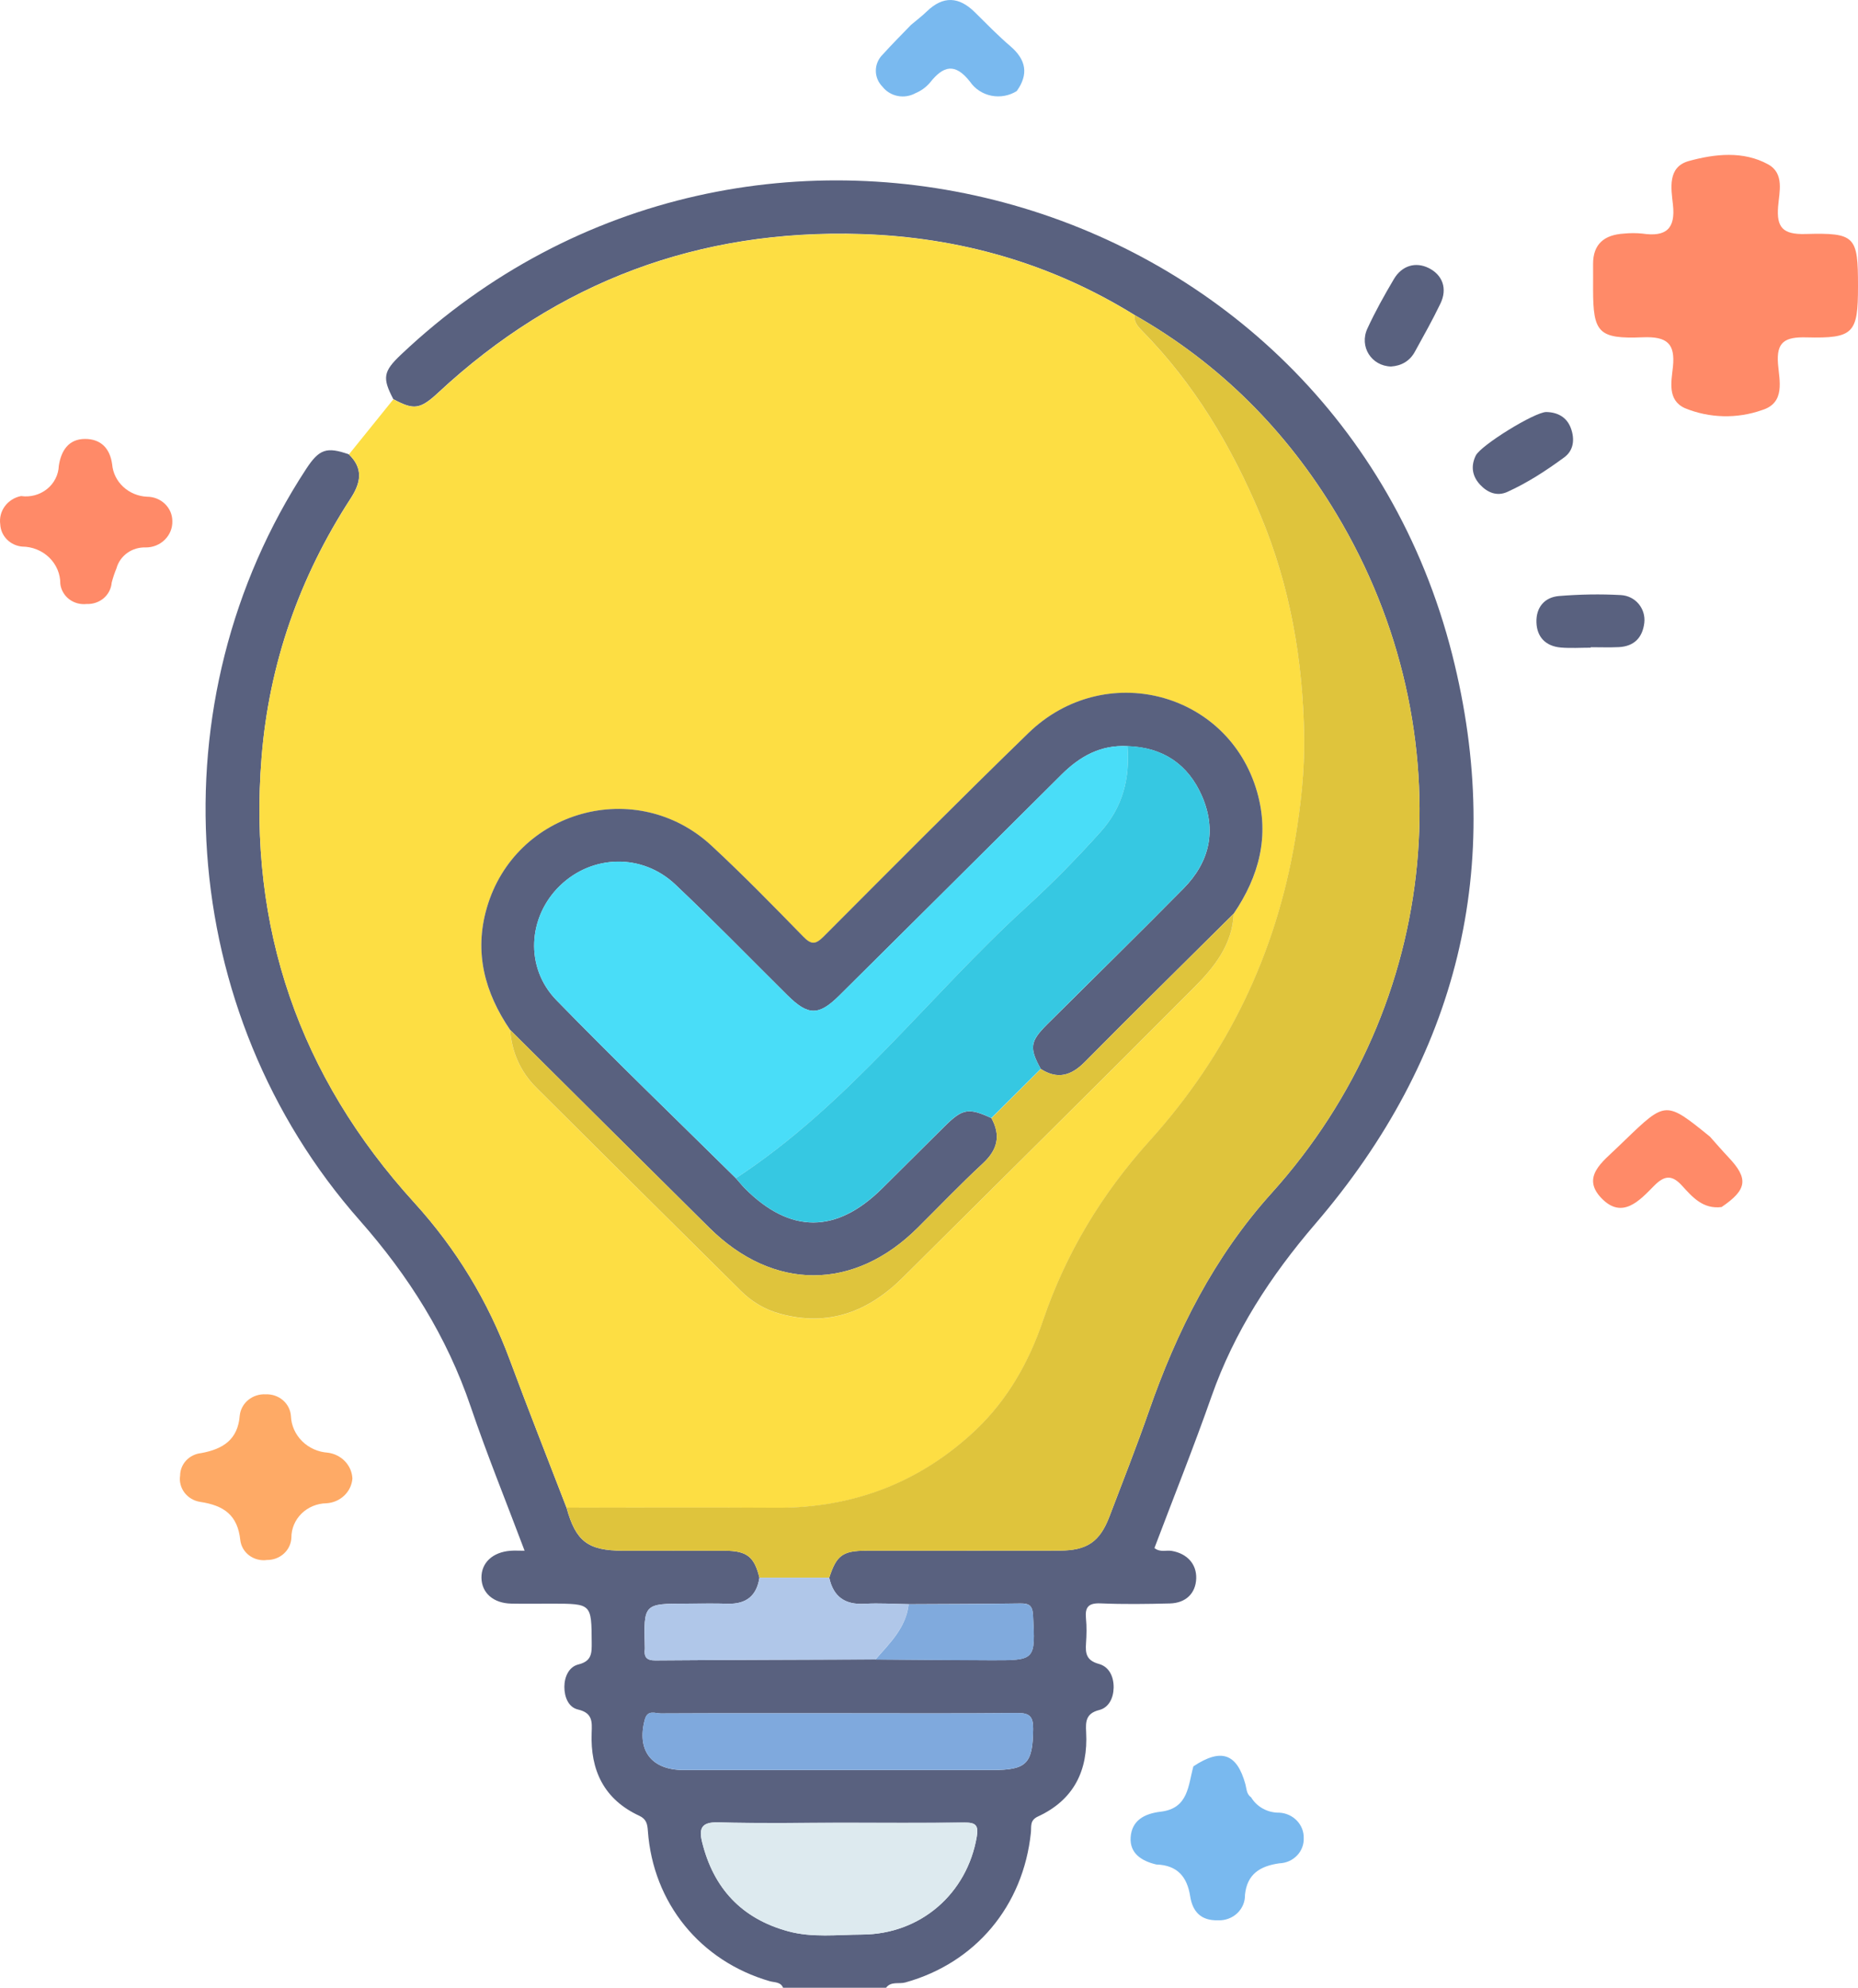 <svg width="72" height="77" viewBox="0 0 72 77" fill="none" xmlns="http://www.w3.org/2000/svg">
<path d="M44.809 72.227C44.23 72.091 43.773 71.791 43.814 71.175C43.857 70.532 44.327 70.258 44.981 70.181C46.06 70.054 46.041 69.156 46.246 68.424C47.319 67.714 47.93 67.92 48.26 69.114C48.31 69.297 48.3 69.499 48.483 69.626C48.593 69.809 48.752 69.961 48.944 70.065C49.135 70.169 49.352 70.223 49.573 70.219C49.833 70.232 50.077 70.342 50.254 70.526C50.431 70.709 50.527 70.952 50.521 71.202C50.526 71.326 50.506 71.449 50.461 71.566C50.417 71.682 50.349 71.788 50.262 71.879C50.174 71.97 50.069 72.044 49.952 72.096C49.835 72.147 49.709 72.177 49.58 72.181C48.832 72.286 48.326 72.595 48.244 73.403C48.248 73.535 48.223 73.666 48.172 73.788C48.12 73.911 48.043 74.022 47.946 74.114C47.848 74.207 47.731 74.279 47.603 74.326C47.474 74.374 47.337 74.395 47.2 74.389C46.514 74.407 46.211 74.03 46.12 73.453C46.003 72.712 45.633 72.253 44.809 72.227Z" fill="#79B9EF"/>
<path d="M66.713 46.759C65.989 46.848 65.583 46.371 65.179 45.929C64.791 45.503 64.499 45.53 64.101 45.933C63.54 46.503 62.865 47.256 62.057 46.414C61.266 45.591 62.106 45.005 62.678 44.448C62.774 44.355 62.871 44.262 62.968 44.169C64.551 42.645 64.551 42.645 66.261 44.03C66.5 44.298 66.734 44.569 66.981 44.831C67.765 45.658 67.706 46.087 66.713 46.759Z" fill="#FF8A68"/>
<path d="M13.656 57.274C13.638 57.524 13.525 57.76 13.34 57.936C13.154 58.113 12.908 58.219 12.648 58.234C12.285 58.24 11.939 58.384 11.685 58.633C11.431 58.883 11.29 59.218 11.292 59.567C11.282 59.801 11.178 60.022 11.002 60.183C10.825 60.344 10.591 60.433 10.348 60.431C10.227 60.448 10.104 60.441 9.986 60.411C9.868 60.381 9.758 60.329 9.661 60.258C9.565 60.186 9.484 60.097 9.424 59.995C9.364 59.893 9.326 59.78 9.312 59.664C9.21 58.7 8.689 58.319 7.75 58.179C7.508 58.14 7.292 58.011 7.148 57.82C7.004 57.629 6.944 57.392 6.98 57.159C6.981 56.943 7.066 56.734 7.216 56.574C7.367 56.414 7.574 56.313 7.798 56.29C8.649 56.133 9.221 55.765 9.291 54.828C9.318 54.594 9.438 54.378 9.627 54.226C9.815 54.075 10.057 53.998 10.302 54.014C10.546 54.004 10.785 54.087 10.966 54.244C11.148 54.401 11.258 54.621 11.274 54.855C11.288 55.22 11.443 55.566 11.707 55.828C11.97 56.09 12.326 56.249 12.704 56.274C12.959 56.307 13.195 56.425 13.369 56.608C13.543 56.791 13.645 57.026 13.656 57.274Z" fill="#FEAA66"/>
<path d="M35.305 0.962C35.51 0.789 35.725 0.627 35.916 0.442C36.552 -0.172 37.163 -0.132 37.776 0.474C38.228 0.921 38.673 1.379 39.157 1.793C39.768 2.317 39.864 2.879 39.401 3.527C39.258 3.618 39.097 3.68 38.928 3.711C38.76 3.742 38.586 3.741 38.418 3.708C38.25 3.674 38.09 3.609 37.948 3.516C37.806 3.423 37.684 3.304 37.59 3.166C37.01 2.424 36.554 2.547 36.039 3.2C35.888 3.378 35.695 3.518 35.477 3.609C35.268 3.725 35.022 3.764 34.785 3.717C34.549 3.67 34.339 3.542 34.195 3.356C34.028 3.187 33.937 2.963 33.94 2.731C33.942 2.499 34.038 2.276 34.208 2.111C34.56 1.718 34.938 1.345 35.305 0.962Z" fill="#79B9EF"/>
<path d="M0.816 19.216C0.994 19.242 1.176 19.231 1.349 19.184C1.522 19.137 1.683 19.056 1.821 18.945C1.959 18.835 2.072 18.697 2.15 18.541C2.229 18.386 2.273 18.216 2.279 18.044C2.367 17.469 2.649 17.006 3.292 17.004C3.904 17.002 4.261 17.363 4.346 17.988C4.374 18.319 4.527 18.629 4.776 18.859C5.025 19.09 5.352 19.226 5.697 19.242C5.826 19.242 5.954 19.267 6.073 19.314C6.192 19.362 6.3 19.431 6.391 19.519C6.482 19.607 6.554 19.711 6.604 19.825C6.653 19.94 6.678 20.063 6.678 20.187C6.682 20.319 6.659 20.451 6.609 20.575C6.559 20.698 6.484 20.811 6.388 20.906C6.292 21.002 6.178 21.077 6.051 21.129C5.924 21.181 5.787 21.207 5.649 21.207C5.392 21.197 5.14 21.271 4.933 21.419C4.727 21.566 4.579 21.776 4.514 22.015C4.439 22.196 4.377 22.381 4.328 22.57C4.31 22.802 4.199 23.018 4.019 23.173C3.838 23.327 3.601 23.408 3.359 23.397C3.239 23.411 3.117 23.401 3 23.37C2.883 23.338 2.774 23.284 2.679 23.212C2.584 23.139 2.505 23.049 2.447 22.947C2.388 22.845 2.351 22.733 2.337 22.617C2.339 22.429 2.302 22.242 2.229 22.068C2.155 21.893 2.047 21.734 1.909 21.6C1.772 21.466 1.608 21.359 1.427 21.286C1.247 21.213 1.053 21.175 0.857 21.174C0.632 21.153 0.422 21.054 0.267 20.896C0.111 20.738 0.02 20.531 0.01 20.314C-0.026 20.067 0.037 19.816 0.187 19.612C0.337 19.408 0.562 19.266 0.816 19.216Z" fill="#FF8A68"/>
<path d="M72 11.091C72 12.914 71.838 13.115 69.998 13.069C69.166 13.048 68.833 13.246 68.9 14.095C68.951 14.742 69.194 15.605 68.283 15.885C67.312 16.229 66.24 16.202 65.289 15.81C64.603 15.497 64.769 14.776 64.828 14.214C64.921 13.317 64.611 13.027 63.658 13.066C61.939 13.136 61.736 12.884 61.734 11.214C61.734 10.886 61.737 10.558 61.734 10.23C61.73 9.458 62.164 9.095 62.93 9.049C63.168 9.025 63.407 9.025 63.645 9.049C64.573 9.187 64.931 8.851 64.829 7.931C64.759 7.302 64.607 6.467 65.45 6.236C66.451 5.962 67.554 5.837 68.519 6.368C69.157 6.72 68.948 7.441 68.904 8.004C68.841 8.801 69.078 9.09 69.962 9.065C71.904 9.011 72 9.152 72 11.091Z" fill="#FF8A68"/>
<path d="M30.346 77.002C30.249 76.767 30.009 76.8 29.827 76.747C27.139 75.969 25.306 73.722 25.106 70.927C25.087 70.661 25.051 70.468 24.77 70.338C23.399 69.702 22.872 68.57 22.927 67.124C22.944 66.705 22.968 66.356 22.403 66.225C22.023 66.138 21.87 65.735 21.87 65.348C21.87 64.96 22.043 64.568 22.416 64.477C22.942 64.347 22.931 64.026 22.929 63.625C22.92 62.125 22.927 62.125 21.392 62.123C20.865 62.123 20.337 62.132 19.81 62.121C19.118 62.106 18.667 61.707 18.657 61.124C18.648 60.542 19.087 60.128 19.777 60.074C19.933 60.061 20.092 60.072 20.329 60.072C19.613 58.17 18.872 56.349 18.239 54.489C17.316 51.774 15.841 49.431 13.938 47.274C6.814 39.204 5.989 27.133 11.864 18.166C12.369 17.396 12.657 17.298 13.518 17.6C14.085 18.149 13.987 18.693 13.587 19.309C11.6 22.366 10.426 25.718 10.136 29.34C9.609 35.922 11.589 41.684 16.052 46.587C17.685 48.381 18.914 50.41 19.755 52.68C20.465 54.596 21.219 56.498 21.953 58.405C22.313 59.709 22.781 60.068 24.129 60.07C25.453 60.072 26.774 60.064 28.097 60.072C28.948 60.077 29.233 60.309 29.429 61.118C29.323 61.816 28.917 62.147 28.201 62.125C27.675 62.108 27.146 62.121 26.619 62.121C24.941 62.121 24.941 62.121 24.988 63.809C24.988 63.831 24.99 63.855 24.988 63.877C24.95 64.183 25.049 64.325 25.396 64.322C28.238 64.3 31.08 64.294 33.923 64.283C35.411 64.294 36.897 64.309 38.386 64.314C40.136 64.32 40.123 64.316 40.03 62.564C40.01 62.194 39.876 62.108 39.536 62.114C38.094 62.134 36.651 62.136 35.211 62.143C34.642 62.136 34.072 62.096 33.506 62.128C32.745 62.172 32.293 61.855 32.134 61.118C32.413 60.252 32.653 60.072 33.567 60.07C36.066 60.066 38.563 60.072 41.063 60.066C42.122 60.064 42.617 59.727 42.99 58.755C43.509 57.395 44.043 56.04 44.522 54.667C45.601 51.568 47.038 48.702 49.276 46.218C55.88 38.891 56.864 28.354 51.786 19.903C49.851 16.683 47.267 14.08 43.969 12.205C40.727 10.198 37.167 9.186 33.376 9.066C27.082 8.865 21.606 10.915 16.995 15.197C16.281 15.861 16.041 15.892 15.242 15.462C14.808 14.638 14.852 14.388 15.54 13.737C29.126 0.888 51.686 7.279 56.275 25.357C58.352 33.545 56.495 40.977 50.966 47.414C49.232 49.435 47.828 51.59 46.946 54.1C46.254 56.071 45.476 58.011 44.736 59.968C44.96 60.148 45.195 60.041 45.408 60.079C46.005 60.183 46.373 60.589 46.355 61.147C46.335 61.718 45.959 62.099 45.331 62.115C44.437 62.137 43.54 62.15 42.648 62.112C42.173 62.092 42.041 62.263 42.083 62.697C42.114 63.013 42.107 63.335 42.085 63.653C42.056 64.05 42.098 64.323 42.582 64.457C42.977 64.564 43.162 64.945 43.155 65.379C43.147 65.784 42.966 66.149 42.599 66.242C42.076 66.373 42.067 66.694 42.089 67.097C42.171 68.583 41.615 69.724 40.222 70.368C39.896 70.519 39.973 70.756 39.949 70.986C39.655 73.837 37.797 76.042 35.084 76.796C34.837 76.866 34.53 76.742 34.337 77.001C33.007 77.002 31.677 77.002 30.346 77.002ZM32.567 70.61C30.987 70.61 29.407 70.639 27.827 70.596C27.186 70.577 27.08 70.829 27.209 71.358C27.649 73.146 28.737 74.322 30.535 74.813C31.479 75.072 32.449 74.946 33.407 74.942C35.673 74.931 37.474 73.361 37.852 71.152C37.929 70.701 37.802 70.597 37.376 70.603C35.773 70.621 34.17 70.61 32.567 70.61ZM32.479 66.369C30.189 66.369 27.898 66.364 25.608 66.376C25.396 66.378 25.096 66.22 24.99 66.606C24.663 67.802 25.24 68.568 26.491 68.568C30.477 68.57 34.461 68.57 38.446 68.568C39.797 68.568 40.022 68.315 40.035 66.971C40.039 66.495 39.899 66.355 39.419 66.36C37.105 66.382 34.791 66.369 32.479 66.369Z" fill="#59617F"/>
<path d="M21.955 58.406C21.221 56.499 20.466 54.597 19.756 52.681C18.914 50.409 17.686 48.382 16.053 46.588C11.589 41.685 9.609 35.923 10.137 29.341C10.427 25.718 11.603 22.367 13.591 19.311C13.991 18.695 14.088 18.152 13.521 17.603C14.095 16.892 14.67 16.179 15.244 15.468C16.042 15.898 16.283 15.867 16.997 15.204C21.608 10.919 27.084 8.871 33.377 9.072C37.169 9.192 40.728 10.202 43.971 12.212C43.942 12.465 44.077 12.636 44.246 12.806C46.276 14.863 47.722 17.288 48.834 19.93C49.995 22.686 50.494 25.585 50.54 28.539C50.56 29.854 50.414 31.195 50.192 32.519C49.445 36.962 47.56 40.864 44.551 44.195C42.683 46.263 41.299 48.566 40.413 51.179C39.87 52.778 39.042 54.227 37.829 55.381C35.681 57.429 33.069 58.431 30.069 58.411C27.362 58.393 24.659 58.406 21.955 58.406ZM47.808 35.396C48.79 33.95 49.21 32.397 48.713 30.672C47.595 26.787 42.797 25.542 39.848 28.404C37.174 30.999 34.548 33.642 31.919 36.281C31.61 36.589 31.447 36.612 31.131 36.29C29.966 35.096 28.799 33.901 27.577 32.767C24.665 30.065 19.96 31.378 18.863 35.178C18.365 36.901 18.784 38.454 19.767 39.9C19.835 40.77 20.169 41.523 20.788 42.141C23.424 44.768 26.065 47.392 28.711 50.01C29.135 50.429 29.636 50.734 30.229 50.896C32.12 51.412 33.662 50.808 34.996 49.481C38.752 45.745 42.523 42.022 46.261 38.268C47.046 37.477 47.757 36.598 47.808 35.396Z" fill="#FDDE43"/>
<path d="M61.644 25.09C61.256 25.09 60.867 25.117 60.482 25.084C59.9 25.033 59.557 24.68 59.539 24.111C59.52 23.54 59.842 23.134 60.42 23.088C61.212 23.024 62.014 23.008 62.809 23.052C63.391 23.085 63.781 23.591 63.719 24.127C63.653 24.692 63.33 25.037 62.737 25.068C62.374 25.086 62.009 25.072 61.644 25.072C61.644 25.075 61.644 25.083 61.644 25.09Z" fill="#59617F"/>
<path d="M59.92 15.961C60.377 15.97 60.723 16.172 60.877 16.597C61.024 17.006 60.991 17.439 60.619 17.715C59.925 18.225 59.2 18.699 58.411 19.056C58.008 19.238 57.641 19.08 57.36 18.781C57.053 18.456 56.985 18.065 57.187 17.649C57.382 17.25 59.468 15.963 59.92 15.961Z" fill="#59617F"/>
<path d="M53.906 14.198C53.146 14.18 52.664 13.429 52.989 12.726C53.291 12.069 53.647 11.433 54.016 10.81C54.328 10.281 54.864 10.135 55.363 10.383C55.903 10.651 56.097 11.183 55.818 11.761C55.514 12.394 55.169 13.006 54.831 13.62C54.631 13.991 54.302 14.171 53.906 14.198Z" fill="#59617F"/>
<path d="M21.954 58.403C24.659 58.403 27.364 58.39 30.067 58.407C33.065 58.425 35.676 57.422 37.827 55.377C39.04 54.222 39.867 52.773 40.41 51.174C41.297 48.561 42.682 46.258 44.548 44.191C47.558 40.86 49.442 36.958 50.189 32.515C50.411 31.191 50.558 29.849 50.538 28.534C50.492 25.581 49.993 22.682 48.831 19.925C47.718 17.281 46.273 14.858 44.244 12.801C44.077 12.632 43.939 12.46 43.969 12.207C47.264 14.081 49.85 16.683 51.786 19.905C56.865 28.354 55.881 38.892 49.275 46.22C47.037 48.703 45.602 51.57 44.521 54.669C44.042 56.042 43.508 57.398 42.989 58.757C42.616 59.73 42.121 60.066 41.062 60.068C38.563 60.073 36.065 60.068 33.566 60.071C32.652 60.073 32.412 60.256 32.133 61.12C31.232 61.12 30.331 61.12 29.43 61.12C29.233 60.309 28.949 60.077 28.098 60.073C26.775 60.066 25.453 60.073 24.13 60.071C22.782 60.066 22.314 59.705 21.954 58.403Z" fill="#DFC43C"/>
<path d="M32.566 70.609C34.168 70.609 35.772 70.62 37.374 70.602C37.799 70.598 37.926 70.7 37.849 71.15C37.473 73.358 35.673 74.929 33.405 74.94C32.447 74.944 31.478 75.07 30.533 74.811C28.735 74.319 27.646 73.145 27.206 71.356C27.076 70.828 27.182 70.578 27.824 70.594C29.406 70.638 30.986 70.609 32.566 70.609Z" fill="#DDEAEF"/>
<path d="M32.478 66.369C34.792 66.369 37.104 66.382 39.418 66.358C39.899 66.353 40.038 66.493 40.035 66.969C40.022 68.314 39.796 68.566 38.446 68.566C34.46 68.566 30.476 68.567 26.491 68.566C25.239 68.566 24.663 67.8 24.989 66.604C25.096 66.218 25.395 66.376 25.608 66.374C27.898 66.364 30.188 66.369 32.478 66.369Z" fill="#7FA9DD"/>
<path d="M29.431 61.117C30.332 61.117 31.233 61.117 32.134 61.117C32.294 61.854 32.743 62.171 33.506 62.127C34.073 62.094 34.644 62.134 35.211 62.142C35.11 63.05 34.481 63.644 33.923 64.284C31.081 64.294 28.238 64.3 25.396 64.322C25.047 64.324 24.95 64.183 24.988 63.877C24.992 63.855 24.988 63.831 24.988 63.81C24.941 62.122 24.941 62.122 26.62 62.122C27.146 62.122 27.675 62.109 28.201 62.125C28.919 62.145 29.325 61.817 29.431 61.117Z" fill="#B0C7E9"/>
<path d="M33.925 64.288C34.481 63.651 35.11 63.056 35.213 62.147C36.655 62.139 38.098 62.139 39.538 62.117C39.877 62.112 40.013 62.198 40.032 62.568C40.125 64.32 40.136 64.323 38.388 64.318C36.899 64.314 35.411 64.299 33.925 64.288Z" fill="#80AADD"/>
<path d="M19.767 39.896C18.784 38.451 18.365 36.897 18.863 35.174C19.96 31.375 24.663 30.062 27.577 32.764C28.799 33.898 29.966 35.092 31.131 36.286C31.447 36.609 31.61 36.585 31.919 36.277C34.55 33.639 37.176 30.995 39.848 28.401C42.796 25.538 47.593 26.784 48.712 30.669C49.208 32.394 48.789 33.947 47.808 35.393C45.881 37.307 43.945 39.211 42.035 41.14C41.508 41.672 40.982 41.825 40.332 41.41C39.881 40.591 39.914 40.345 40.583 39.678C42.345 37.924 44.121 36.186 45.866 34.416C46.872 33.395 47.156 32.171 46.58 30.842C46.044 29.61 45.066 28.946 43.694 28.906C42.655 28.847 41.846 29.3 41.136 30.007C38.271 32.86 35.401 35.71 32.531 38.558C31.728 39.357 31.32 39.353 30.513 38.554C29.069 37.123 27.65 35.665 26.173 34.268C24.885 33.05 22.953 33.101 21.701 34.31C20.455 35.515 20.329 37.477 21.562 38.744C23.839 41.083 26.195 43.348 28.518 45.643C28.638 45.78 28.751 45.922 28.878 46.05C30.627 47.797 32.414 47.793 34.183 46.039C34.992 45.237 35.8 44.431 36.609 43.629C37.302 42.943 37.532 42.905 38.418 43.313C38.791 43.99 38.657 44.542 38.084 45.071C37.214 45.877 36.394 46.736 35.552 47.571C33.087 50.016 29.962 50.016 27.487 47.561C24.911 45.011 22.34 42.453 19.767 39.896Z" fill="#59617F"/>
<path d="M40.332 41.411C40.982 41.827 41.509 41.674 42.035 41.142C43.946 39.212 45.882 37.307 47.808 35.395C47.757 36.596 47.047 37.477 46.261 38.264C42.523 42.019 38.752 45.74 34.996 49.477C33.66 50.807 32.119 51.408 30.229 50.892C29.636 50.73 29.135 50.427 28.711 50.006C26.065 47.388 23.425 44.764 20.788 42.137C20.169 41.521 19.835 40.766 19.768 39.896C22.34 42.452 24.911 45.01 27.487 47.563C29.963 50.015 33.088 50.017 35.552 47.572C36.395 46.737 37.215 45.877 38.085 45.072C38.657 44.542 38.791 43.991 38.419 43.315C39.057 42.678 39.694 42.044 40.332 41.411Z" fill="#DFC43C"/>
<path d="M28.517 45.641C26.194 43.346 23.838 41.081 21.561 38.742C20.328 37.475 20.454 35.513 21.7 34.308C22.952 33.099 24.884 33.048 26.172 34.266C27.649 35.662 29.068 37.121 30.512 38.552C31.319 39.351 31.725 39.354 32.531 38.556C35.4 35.708 38.27 32.858 41.135 30.005C41.845 29.299 42.654 28.845 43.693 28.904C43.786 30.151 43.522 31.257 42.643 32.233C41.726 33.25 40.768 34.227 39.762 35.146C35.973 38.603 32.879 42.793 28.517 45.641Z" fill="#49DDF8"/>
<path d="M28.517 45.64C32.878 42.792 35.972 38.602 39.761 35.145C40.769 34.226 41.727 33.249 42.642 32.232C43.521 31.256 43.786 30.149 43.692 28.902C45.065 28.944 46.044 29.606 46.578 30.839C47.157 32.168 46.87 33.391 45.865 34.412C44.12 36.183 42.343 37.92 40.582 39.674C39.912 40.342 39.879 40.588 40.33 41.406C39.692 42.041 39.055 42.675 38.416 43.31C37.53 42.901 37.301 42.94 36.607 43.625C35.796 44.428 34.99 45.233 34.181 46.036C32.412 47.79 30.623 47.793 28.876 46.047C28.748 45.919 28.636 45.777 28.517 45.64Z" fill="#36C8E2"/>
</svg>

